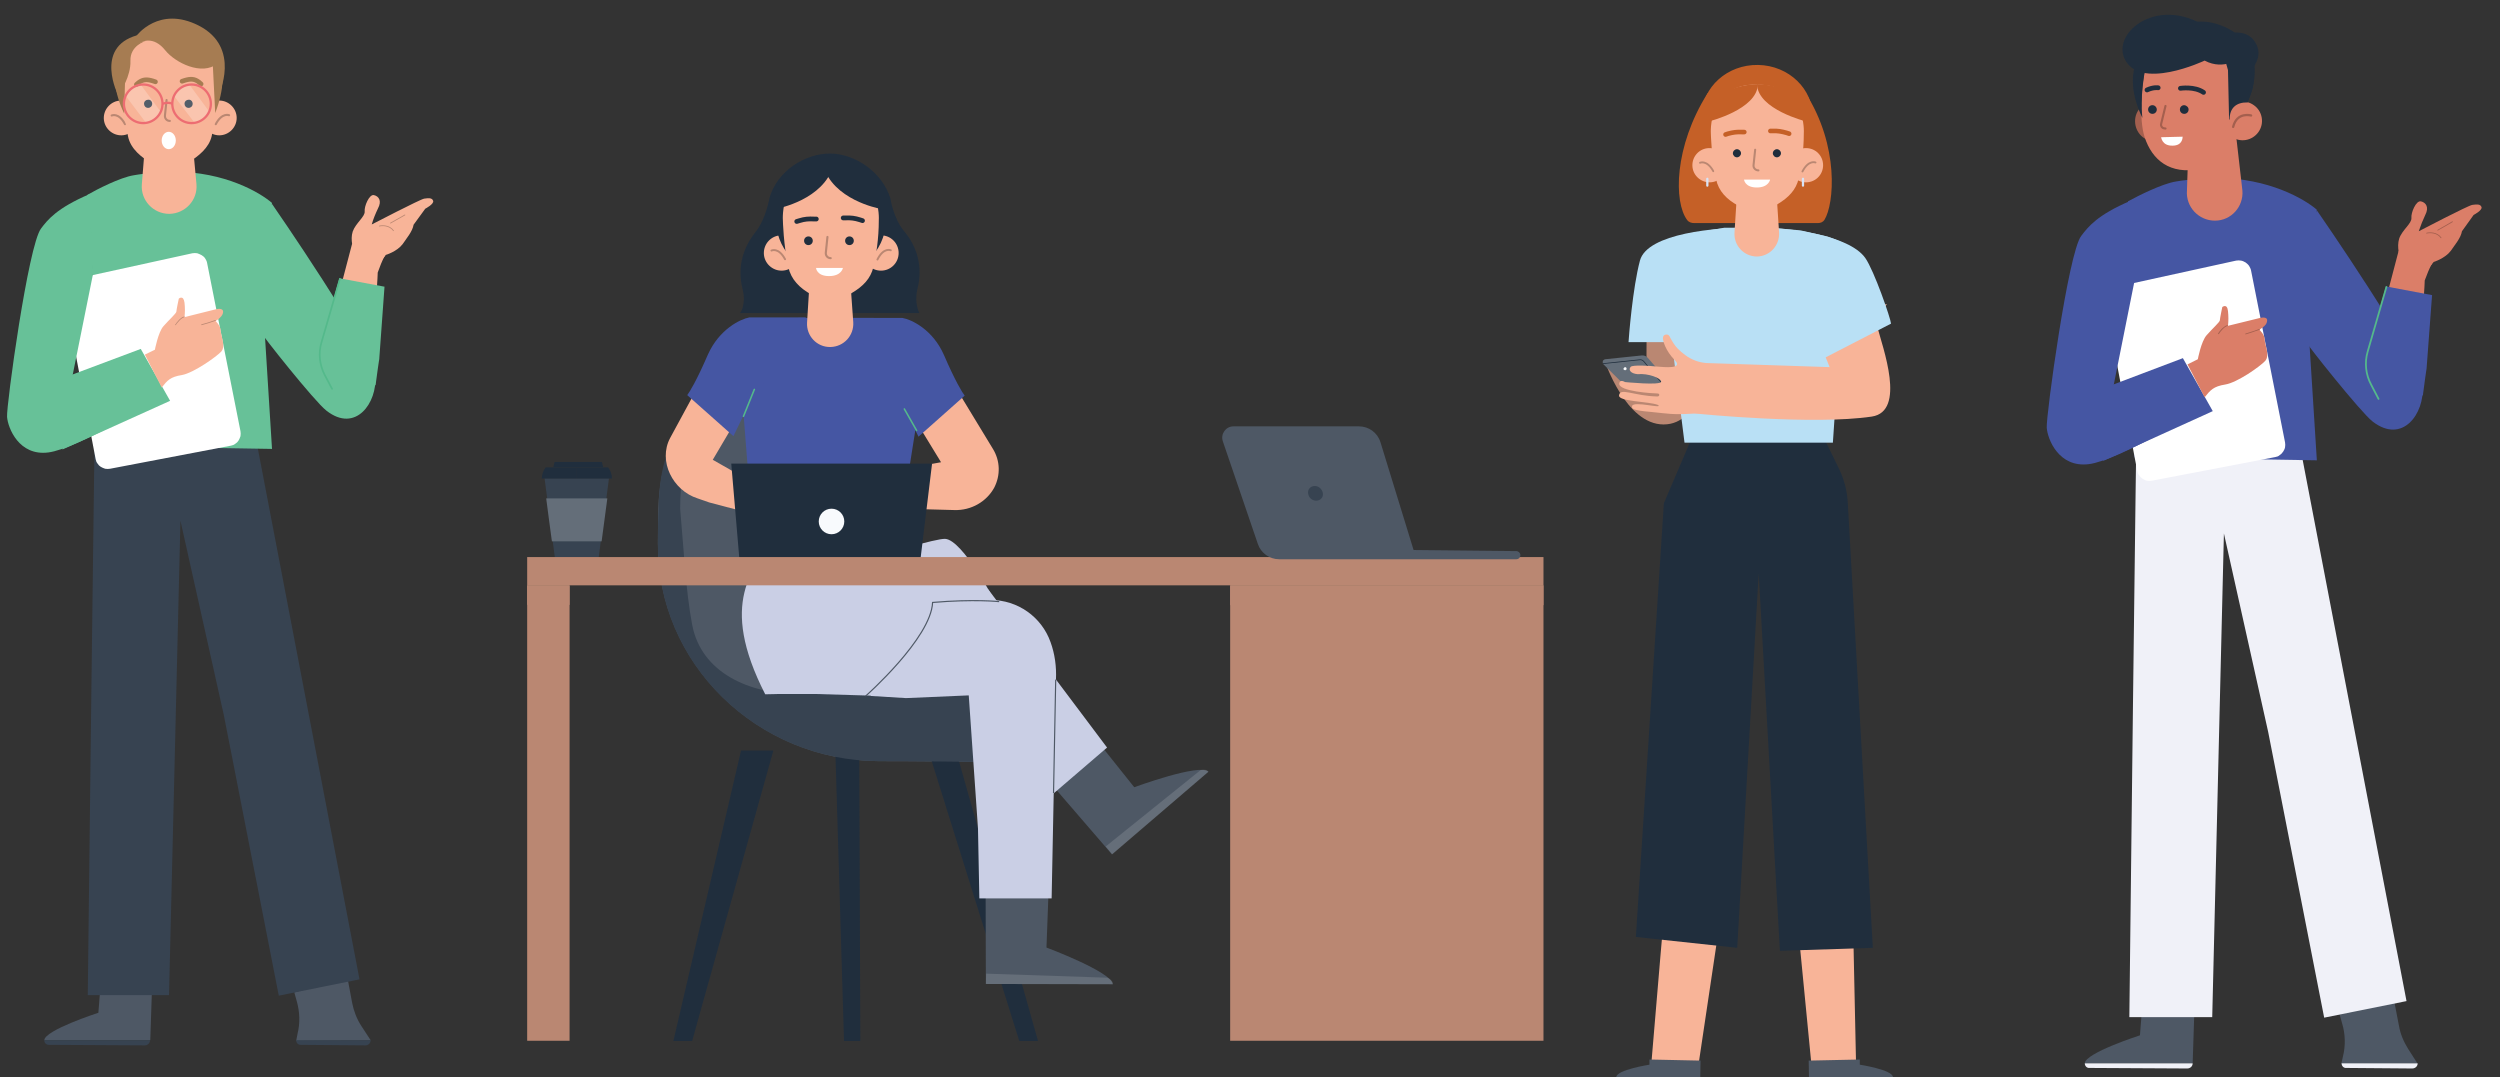 <?xml version="1.0" encoding="utf-8"?>
<!-- Generator: Adobe Illustrator 24.2.1, SVG Export Plug-In . SVG Version: 6.00 Build 0)  -->
<svg version="1.1" id="Capa_1" xmlns="http://www.w3.org/2000/svg" xmlns:xlink="http://www.w3.org/1999/xlink" x="0px" y="0px"
	 viewBox="0 0 920 396.5" style="enable-background:new 0 0 920 396.5;" xml:space="preserve">
<rect x="0" y="0" width="920" height="396.5" fill="#333333" stroke="none"/>
<style type="text/css">
	.st0{fill:#4E5865;}
	.st1{fill:#202E3D;}
	.st2{fill:#374351;}
	.st3{fill:#F8B498;}
	.st4{fill:#BA8772;}
	.st5{fill:#B9E0F5;}
	.st6{fill:#646E79;}
	.st7{fill:#F8FAFD;}
	.st8{fill:none;stroke:#202E3D;stroke-width:0.282;stroke-linecap:round;stroke-linejoin:round;}
	.st9{fill:#C56027;}
	.st10{fill:none;stroke:#BA8772;stroke-width:0.701;stroke-linecap:round;stroke-linejoin:round;stroke-miterlimit:10;}
	.st11{fill:none;stroke:#BA8772;stroke-width:0.762;stroke-linecap:round;stroke-linejoin:round;stroke-miterlimit:10;}
	.st12{fill:#FFFFFF;}
	.st13{fill:none;stroke:#C56027;stroke-width:1.7;stroke-linecap:round;stroke-miterlimit:10;}
	.st14{fill:none;stroke:#D8E3F5;stroke-width:0.838;stroke-linecap:round;}
	.st15{opacity:0.6;}
	.st16{opacity:0.6;fill:#FFFFFF;enable-background:new    ;}
	.st17{fill:#CACFE5;}
	.st18{fill:none;stroke:#4E5865;stroke-width:0.432;stroke-miterlimit:10;}
	.st19{fill:#4556A3;}
	.st20{fill:none;stroke:#54B98B;stroke-width:0.572;stroke-linecap:round;stroke-miterlimit:10;}
	.st21{fill:none;stroke:#BA8772;stroke-width:0.723;stroke-linecap:round;stroke-linejoin:round;stroke-miterlimit:10;}
	.st22{fill:none;stroke:#BA8772;stroke-width:0.785;stroke-linecap:round;stroke-linejoin:round;stroke-miterlimit:10;}
	.st23{fill:none;stroke:#202E3D;stroke-width:1.753;stroke-linecap:round;stroke-miterlimit:10;}
	.st24{fill:#67C198;}
	.st25{fill:none;stroke:#BA8772;stroke-width:0.298;stroke-linecap:round;}
	.st26{fill:none;stroke:#54B98B;stroke-width:0.638;stroke-linecap:round;stroke-miterlimit:10;}
	.st27{fill:#A67C52;}
	.st28{fill:none;stroke:#BA8772;stroke-width:0.774;stroke-linecap:round;stroke-linejoin:round;stroke-miterlimit:10;}
	.st29{fill:none;stroke:#A67C52;stroke-width:1.728;stroke-linecap:round;stroke-miterlimit:10;}
	.st30{opacity:0.23;fill:#FFFFFF;enable-background:new    ;}
	.st31{fill:none;stroke:#ED6D72;stroke-width:0.851;stroke-miterlimit:10;}
	.st32{fill:#F0F1F8;}
	.st33{fill:#DB7E68;}
	.st34{fill:none;stroke:#A45F4E;stroke-width:0.304;stroke-linecap:round;}
	.st35{fill:#A45F4E;}
	.st36{fill:none;stroke:#54B98B;stroke-width:0.651;stroke-linecap:round;stroke-miterlimit:10;}
	.st37{fill:none;stroke:#A45F4E;stroke-width:0.853;stroke-linecap:round;stroke-linejoin:round;stroke-miterlimit:10;}
	.st38{fill:none;stroke:#A45F4E;stroke-width:0.79;stroke-linecap:round;stroke-linejoin:round;stroke-miterlimit:10;}
	.st39{fill:none;stroke:#202E3D;stroke-width:1.762;stroke-linecap:round;stroke-miterlimit:10;}
</style>
<path class="st0" d="M329,174.2c0-32.1-43.1-32.1-43.1-32.1c-37.3,0-42.6,28.4-43.5,42.1c-0.2,2.8-0.3,8.4-0.3,15.5
	c-0.3,44.6,36.8,80.2,81.3,80.4c14.3,0,29.7,0.2,45.6,0.4c7,0.1,12.8-5.5,12.8-12.6c0-6.9-5.6-12.5-12.5-12.5h-15.5
	c-5.8,0-11.6-2.2-14-7.5C332,230.8,331,196.9,329,174.2z"/>
<path class="st1" d="M307.4,276.2l3.2,106.9h6l-0.4-106.6L307.4,276.2z"/>
<path class="st1" d="M284.6,276.2l-29.9,106.9h-6.9l24.9-106.9H284.6z"/>
<path class="st1" d="M341.8,276.7l33.3,106.4h6.9l-30.2-106.9L341.8,276.7z"/>
<path class="st2" d="M284.6,142.1c0,0-0.7,0-1.9,0c-14.7,0.5-40.3,6.8-40.3,45.2c-0.2,2.4-0.3,6.8-0.3,12.5
	c-0.5,44.6,36.7,80.2,81.3,80.3c14.3,0,29.8,0.2,45.6,0.4c7,0.1,12.8-5.5,12.8-12.6c0-6.9-5.6-12.5-12.5-12.5h-75.4
	c-18.1,0-35.9-7.8-39.2-25.6c-2.4-12.8-3.1-28.1-4.4-42.6c0-40.3,25.2-44.7,32.5-45.2C283.4,142.1,284,142.1,284.6,142.1z"/>
<path class="st3" d="M615,308.9c-0.6,1.9-7.3,82.4-7.3,82.4l17.3,0.8l11.3-75.7L615,308.9z"/>
<path class="st3" d="M658,305.8c0.5,1.9,8.6,85.9,8.6,85.9l16.4-1.3l-1.8-84.6H658z"/>
<path class="st0" d="M684.4,391.8l0-1.9l-18.8,0.4l0.1,6.1h30.9C696.6,393.7,684.4,391.8,684.4,391.8z"/>
<path class="st1" d="M624.7,156.2l-12.4,29L602,344.8l37.3,4l7.9-137.8l7.8,138.9l34.2-1.1l-9.2-163.5c-0.2-4.4-1.3-8.8-3.2-12.7
	l-8.2-16.8L624.7,156.2z"/>
<path class="st0" d="M607,391.8l0-1.9l18.8,0.4l-0.1,6.1h-30.9C594.8,393.7,607,391.8,607,391.8z"/>
<path class="st4" d="M606,107.6l-0.1,26.4l-10.2-1.3h-5.2c0,0,7.7,23.5,21.7,23.5c14,0,15.8-22.1,15.8-22.1l0.8-26.4L606,107.6
	L606,107.6z"/>
<path class="st5" d="M684.8,94.5c0,0-1-3.4-12.1-7.4c-9.2-2.1-10-2.3-10-2.3l-11-1h-17.1l-5.4,0.9v0.1l-13.7,2.6l-4.2,7.2l8.6,68.3
	h25.6h1.3h27.7l2.7-40.1L684.8,94.5z"/>
<path class="st5" d="M603.5,95.9c2.7-10.1,28.3-12.3,40.8-12.1l-29.4,42.1h-15.6C599.4,124.1,600.8,106,603.5,95.9z"/>
<path class="st6" d="M614.2,140.7l-7.8-9c-0.3-0.3-0.6-0.6-1-0.7c-0.4-0.2-0.8-0.2-1.2-0.2l-13.5,1.4c-0.2,0-0.5,0.2-0.7,0.4
	c-0.2,0.2-0.2,0.5-0.2,0.8c0,0.3,0.1,0.5,0.3,0.7l8.6,8.5L614.2,140.7z"/>
<path class="st7" d="M597.7,135.3c0.1-0.1,0.2-0.2,0.3-0.2c0.1,0,0.2,0,0.3,0.1c0.1,0,0.2,0.1,0.2,0.2c0,0.1,0.1,0.2,0.1,0.3
	c0,0.1,0,0.2-0.1,0.3c-0.1,0.1-0.2,0.1-0.3,0.2c-0.1,0.1-0.2,0.1-0.3,0c-0.1,0-0.2-0.1-0.3-0.1c-0.1-0.1-0.1-0.2-0.2-0.4
	C597.5,135.6,597.6,135.4,597.7,135.3z"/>
<path class="st8" d="M590,133.8l13.4-1.4c0.6-0.1,1.2,0.2,1.6,0.7l6.4,7.7"/>
<path class="st3" d="M666.4,117.9l6.9,17.2l-45.3-1.5c-2.8-0.2-5.5-1.2-7.8-2.9c-1-0.7-2-1.6-2.9-2.5c-1.1-1.2-1.9-2.5-2.7-4
	c-0.1-0.3-0.2-0.5-0.5-0.8c-0.2-0.2-0.5-0.3-0.8-0.3c-0.3,0-0.6,0.1-0.8,0.2c-0.2,0.1-0.4,0.4-0.5,0.7c-0.3,1.2,1,5.2,4.3,8.5
	c3.3,3.4-3.8,2.6-6.5,2.4c-2.6-0.3-9-0.7-9.7,0.1c-1,1.1,0,2.5,2.6,2.7c3.6-0.4,8.7,1.4,8.6,2.8c-0.2,1.4-13.3,0.1-13.3,0.1
	s-1.9-1.2-2.1,0.5c-0.4,3,12.8,3.7,14.1,3.7c0.9,0,0.8,1.2-0.2,1.1c-8.6-0.2-13.6-3.4-14-0.4c-0.3,2.3,11,2.2,14.3,3.5
	c2.4,1.7-9.3-1.7-9.5,0.5c-0.1,0.8-0.2,1.5,7.1,2.1c6.1,0.6,7.5,1.1,15.7,0.6l1.8,0.1c0,0,42.2,4.2,63.6,1c12.8-1.9,4-25.5,2-33.2
	c-0.7-2.8,3.6-8.2,3.6-8.2L666.4,117.9z"/>
<path class="st5" d="M686.4,94.9c-6-8.4-28.6-11.5-41.1-11l24.8,48.5l25.8-13.3C695.8,117.3,689.7,99.6,686.4,94.9z"/>
<path class="st9" d="M664.5,34.3h-36.1C616,54,615.9,74.4,620.9,81c0.6,0.8,1.6,1.1,2.6,1.1h45.4c1,0,1.9-0.3,2.5-1.2
	C675,75.1,676.9,53.8,664.5,34.3z"/>
<path class="st9" d="M667.1,43.3c0.2-10.5-8.8-19.2-20.1-19.4c-11.3-0.2-20.6,8.1-20.8,18.7C626,53,635,61.7,646.3,61.9
	C657.5,62.2,666.9,53.8,667.1,43.3z"/>
<path class="st3" d="M635.4,60.6c0.1,3.5-2.6,6.4-6.1,6.5c-3.4,0.1-6.4-2.6-6.5-6.1c-0.1-3.5,2.6-6.4,6.1-6.5
	C632.4,54.4,635.3,57.1,635.4,60.6z"/>
<path class="st10" d="M625.6,59.9c0,0,2.5-1.2,4.9,3.1"/>
<path class="st3" d="M664.6,67.1c3.5,0,6.3-2.8,6.3-6.3c0-3.5-2.8-6.3-6.3-6.3c-3.5,0-6.3,2.8-6.3,6.3
	C658.3,64.2,661.1,67.1,664.6,67.1z"/>
<path class="st10" d="M668.1,59.8c0,0-2.5-1.1-4.8,3.3"/>
<path class="st3" d="M654.7,85.5l-0.8-12.2c0,0-3.1,2.5-5.9,3.1c-2.8,0.6-5.6-1.3-5.6-1.3c0,0-3.3-2.2-3.3-2.2l-0.8,12.7
	c-0.3,4.8,3.5,8.8,8.3,8.8C651.3,94.3,655,90.3,654.7,85.5z"/>
<path class="st3" d="M663.8,49c0,6.8-1,12.7-1.9,16.8c-1,4.1-3.7,6.9-7.7,9.3l-0.7,0.4c-4.1,2.4-9.6,2.5-13.8,0.2
	c-4.3-2.3-7.3-5.4-8.2-9.8c-1.7-7.9-1.9-16.7-1.9-16.7s-1.4-18.3,17-18.1C665.1,31.4,663.8,49,663.8,49z"/>
<path class="st9" d="M664.7,44.7c0,0-17.9-4.4-18.1-13.7C646.6,31,664.8,30.7,664.7,44.7z"/>
<path class="st9" d="M628.8,44.7c0,0,17.9-4.4,18.1-13.7C646.8,31,628.7,30.7,628.8,44.7z"/>
<path class="st1" d="M640.7,56.4c0,0.8-0.7,1.5-1.5,1.5s-1.5-0.7-1.5-1.5s0.7-1.5,1.5-1.5S640.7,55.6,640.7,56.4z"/>
<path class="st1" d="M655.4,56.4c0,0.8-0.7,1.5-1.5,1.5c-0.8,0-1.5-0.7-1.5-1.5s0.7-1.5,1.5-1.5C654.7,54.9,655.4,55.6,655.4,56.4z"
	/>
<path class="st11" d="M645.9,55.1l-0.6,5.7c-0.1,1,0.7,1.9,1.8,1.9"/>
<path class="st12" d="M641.8,66.1h9.6c0,0-0.5,2.9-4.9,2.9S641.8,66.1,641.8,66.1z"/>
<path class="st13" d="M635,49.5l0.9-0.3c1.8-0.5,3.3-0.7,5.2-0.6l0.8,0"/>
<path class="st13" d="M658.4,49.2l-0.9-0.3c-1.8-0.5-3.3-0.8-5.2-0.7h-0.8"/>
<path class="st14" d="M628.3,65.8v2.5"/>
<path class="st14" d="M663.5,65.8v2.5"/>
<path class="st0" d="M402.4,270.9l15,18.8c0,0,24.2-8.9,27.3-5.7l-35.5,30.4L384.7,286L402.4,270.9z"/>
<g class="st15">
	<g class="st15">
		<g class="st15">
			<path class="st16" d="M409.3,314.4l-2.4-2.9l34.9-28.1c0,0,2.2-0.6,2.9,0.6L409.3,314.4z"/>
		</g>
	</g>
</g>
<path class="st0" d="M386,324.6l-0.9,24.1c0,0,24.1,9,24.4,13.5l-46.7-0.1l-0.1-37.5L386,324.6z"/>
<g class="st15">
	<g class="st15">
		<g class="st15">
			<path class="st16" d="M362.8,362.1l0.1-3.8l44.7,1.5c0,0,2.1,0.9,1.9,2.4L362.8,362.1z"/>
		</g>
	</g>
</g>
<path class="st17" d="M363.6,216.8l43.8,58.3l-20.5,17.6L365.8,265L363.6,216.8z"/>
<path class="st17" d="M276.6,219.3c0,0,64.7-21.3,71.2-21c6.5,0.3,18.7,23.6,18.7,23.6l-19.8-0.7L320.8,256l-20.4-0.6h-18.8
	L276.6,219.3z"/>
<path class="st17" d="M344.8,220.8h19.8c9.9,0,18.7,6.2,22,15.5c1.6,4.4,2.2,9,2,13.7l-1.6,80.6h-26.6l-0.5-25.7l-3.4-49l-23.1,1
	l-13.1-0.8L344.8,220.8z"/>
<path class="st18" d="M388.5,250.1l-0.8,41.8"/>
<path class="st17" d="M281.6,255.5c-17.5-34.2-4-46,3-58.2h45.1v4.9l26.8,12.5l-43.9,38.7C305.6,253.5,292.5,255.5,281.6,255.5z"/>
<path class="st18" d="M318.5,256.2c0,0,24.1-21.3,24.7-34.5c15.3-1.3,24.5-0.3,24.5-0.3"/>
<path class="st17" d="M332.6,212.5l1.1-15.2L311,185.5h-19.1l-7.3,11.9L332.6,212.5z"/>
<path class="st3" d="M343.9,129.8l21.5,35.4c2.7,4.4,2.8,9.7,0.5,14.2c-2.8,5.2-8.5,8.5-14.7,8.3l-33.1-0.9l-0.9-11.4l29.1-5.3
	l-19.6-32.1L343.9,129.8z"/>
<path class="st3" d="M261,184.9l26.5,7l0.6-8l-25.8-14.7l19.3-32.7l-17.1-8.3l-17.9,33c-4.5,8.5,1,19.3,10.1,22.2L261,184.9z"/>
<path class="st19" d="M341.8,126.8c0,0-2-4.3-12.6-7.9c-8.8-1.9-7.6-1.9-7.6-1.9h-3.9h-23.9l-5.1,0.9v0.1l-13.1,2.3l-4,6.5l4.9,62.2
	h27.7h1.3h26.5L341.8,126.8z"/>
<path class="st19" d="M275.8,116.8h20.8l-21.9,33.8l-4.8,9.9l-17-15.1c0.8-1,3.5-5.4,7.6-14.9C264.7,121.1,272.5,117.4,275.8,116.8z
	"/>
<path class="st19" d="M332.1,117h-20.8l21.9,33.8l4.8,9.9l17-15.1c-0.8-1-3.5-5.4-7.6-14.9C343.3,121.3,335.5,117.6,332.1,117z"/>
<path class="st20" d="M337.3,158.4l-4.5-7.9"/>
<path class="st20" d="M273.6,153.2l4-9.9"/>
<path class="st1" d="M272.5,210.5l-3.4-39.9h73.9l-4.9,40.4L272.5,210.5z"/>
<path class="st7" d="M310.7,191.9c0,2.6-2.1,4.7-4.7,4.7c-2.6,0-4.7-2.1-4.7-4.7c0-2.6,2.1-4.7,4.7-4.7
	C308.6,187.2,310.7,189.3,310.7,191.9z"/>
<path class="st1" d="M337.3,111.6c-0.2-1.7-0.1-3.5,0.3-5.2c2.2-8.5-0.3-15.8-4.8-21.2c-4.1-4.9-5.1-12.1-5.1-12.1
	c-3-9.8-13.1-16.6-22.3-16.6c-9.2,0-19.3,6.4-22.2,16.2c0,0-1.3,7.8-5.1,12.6c-4.4,5.5-7,12.7-4.8,21.2c0.4,1.7,0.6,3.5,0.3,5.2
	c-0.2,1.3-0.5,2.6-1.3,3.5h66C337.8,114.2,337.5,112.9,337.3,111.6z"/>
<path class="st3" d="M294.1,92.9c0.1,3.6-2.7,6.6-6.3,6.7c-3.5,0.1-6.6-2.7-6.7-6.3c-0.1-3.6,2.7-6.6,6.3-6.7
	C291,86.5,294,89.3,294.1,92.9z"/>
<path class="st21" d="M283.9,92.2c0,0,2.6-1.3,5,3.2"/>
<path class="st3" d="M324.2,99.6c3.6,0,6.5-2.9,6.5-6.5c0-3.6-2.9-6.5-6.5-6.5s-6.5,2.9-6.5,6.5C317.7,96.7,320.6,99.6,324.2,99.6z"
	/>
<path class="st21" d="M327.8,92.1c0,0-2.6-1.2-4.9,3.4"/>
<path class="st1" d="M325.5,85.5c2.6-10.9-4.1-21.9-15-24.4c-10.9-2.6-21.9,4.1-24.4,15c-2.6,10.9,4.1,21.9,15,24.4
	C311.9,103.1,322.9,96.4,325.5,85.5z"/>
<path class="st3" d="M314,118.6l-0.9-12.6c0,0-3.2,2.6-6.1,3.2c-2.9,0.6-5.7-1.3-5.8-1.3s-3.4-2.2-3.4-2.2l-0.8,13
	c-0.3,4.9,3.6,9.1,8.6,9C310.5,127.6,314.3,123.5,314,118.6z"/>
<path class="st3" d="M323.4,81c0,7-1,13-2,17.3c-1,4.2-3.8,7.1-7.9,9.5l-0.7,0.4c-4.3,2.5-9.8,2.6-14.2,0.2
	c-4.4-2.4-7.5-5.6-8.5-10.1c-1.8-8.2-2-17.2-2-17.2s-1.5-18.9,17.6-18.7C324.7,62.8,323.4,81,323.4,81z"/>
<path class="st1" d="M286.2,76.7c0,0,17-3.2,20.5-15.9C306.7,60.8,288.6,54.4,286.2,76.7z"/>
<path class="st1" d="M323.4,76.7c0,0-17-3.2-20.5-15.9C302.9,60.8,321,54.4,323.4,76.7z"/>
<path class="st1" d="M299.1,88.6c0,0.9-0.7,1.6-1.6,1.6c-0.9,0-1.6-0.7-1.6-1.6s0.7-1.6,1.6-1.6C298.4,87,299.1,87.7,299.1,88.6z"/>
<path class="st1" d="M314.2,88.6c0,0.9-0.7,1.6-1.6,1.6c-0.9,0-1.6-0.7-1.6-1.6s0.7-1.6,1.6-1.6C313.5,87,314.2,87.7,314.2,88.6z"/>
<path class="st22" d="M304.5,87.2l-0.6,5.8c-0.1,1.1,0.7,2,1.8,2"/>
<path class="st12" d="M300.3,98.6h9.9c0,0-0.5,3-5.1,3S300.3,98.6,300.3,98.6z"/>
<path class="st23" d="M293.2,81.5l1-0.3c1.9-0.6,3.4-0.7,5.4-0.6l0.8,0"/>
<path class="st23" d="M317.4,81.2l-0.9-0.3c-1.9-0.6-3.4-0.8-5.4-0.7h-0.8"/>
<path class="st0" d="M37.8,352.6l-1.6,20.1c0,0-19.8,6.4-19.9,10.1h39l1-30.2H37.8z"/>
<path class="st0" d="M108.3,365.2l0.9,3.2c1.1,3.9,1.3,8,0.3,12L109,383l27.4-0.2l-3.4-5.2c-1.7-2.6-2.8-5.5-3.4-8.5l-1.7-9.1
	L108.3,365.2z"/>
<path class="st2" d="M109,382.8l27.4,0c0,1.1-0.9,1.9-1.9,1.9l-23.9-0.2C109.7,384.5,109,383.8,109,382.8z"/>
<path class="st2" d="M16.3,382.8l38.9,0c0,1.1-0.9,1.9-1.9,1.9l-35.3-0.2C17,384.5,16.3,383.8,16.3,382.8z"/>
<path class="st2" d="M35.2,140.1c-0.3,0-2.9,226.1-2.9,226.1h29.9l4.2-174.6l16,71.7l20.2,103.1l29.7-6L90.1,140.1H35.2z"/>
<path class="st24" d="M49.2,64.5c4.9-0.9,12-1.2,14.9-1.3c18.6,0,31.7,7.7,36,11.5c-0.7,3.8-2.3,12-3.2,15.1
	c-0.9,3.1-0.4,17.5,0,24.3l3.2,51.1l-65.8-1.1v-60.4l-2.3-31.9C35.6,69.7,44.2,65.3,49.2,64.5z"/>
<path class="st12" d="M23.6,108l11.6,61c0.1,0.6,0.3,1.1,0.7,1.6c0.3,0.5,0.7,0.9,1.2,1.2c0.5,0.3,1,0.5,1.6,0.7
	c0.6,0.1,1.2,0.1,1.8,0L85,164c0.6-0.1,1.1-0.3,1.6-0.7c0.5-0.3,0.9-0.7,1.2-1.2c0.3-0.5,0.5-1,0.7-1.6c0.1-0.6,0.1-1.2,0-1.8
	l-12.3-62c-0.1-0.6-0.4-1.1-0.7-1.6c-0.3-0.5-0.8-0.9-1.3-1.2c-0.5-0.3-1.1-0.5-1.6-0.7c-0.6-0.1-1.2-0.1-1.8,0L27,102.8
	c-1.1,0.3-2.2,1-2.8,1.9C23.6,105.7,23.4,106.8,23.6,108z"/>
<path class="st24" d="M96,122.2c-0.1,0.5,19.7,25.5,24.1,28.9c10.8,8.5,18.8-3,18-12.7c-0.8-9.7-38.1-63.5-38.1-63.5L91.1,96
	L96,122.2z"/>
<path class="st3" d="M119.9,126.6l9.7-37l12,4.6c0,0-0.7,0.8-2.6,6.1c0,3-2.2,31.5-2.2,31.5s-11.9,3.5-16.7-4.6"/>
<path class="st3" d="M130.1,91.9c0,0-1.3-3.6-0.3-6.7c1.1-3.1,4.6-5.5,4.4-7.4c-0.2-1.9,1.7-6.4,3.4-6c1.8,0.4,3,2.1,1.5,4.9
	c-0.9,1.9-1.7,3.8-2.3,5.9c0,0,17.9-9.3,19.3-9.5c1.5-0.2,2.9-0.4,3.3,0.8s-2.9,2.9-2.9,2.9l-4.3,5.9c-0.4,2.5-2.6,5-4,7.1
	c-2.1,2.8-6.2,4-6.2,4l-5.3,6.7C136.9,100.4,129,97.7,130.1,91.9z"/>
<path class="st24" d="M124.9,102.4l-7.6,27.3l11.6,8.4l9.3,3.7c0,0,1.8-13.4,1.3-8.8l2-27.5L124.9,102.4z"/>
<path class="st25" d="M139.6,83.2c1.1-0.3,3.8-0.3,5.2,1.7 M143.7,82.1l5.3-3"/>
<path class="st24" d="M32.8,71.5c-11.9,5.1-15.3,9.4-17.7,12.6c-4.7,6.1-12.8,65.2-12.5,69.3c0.3,4.1,4.4,14.5,15.2,13.1
	c10.8-1.4,39.7-19.1,39.7-19.1l-9.9-16.9l-21.1,8.7l7.8-38.7L32.8,71.5z"/>
<path class="st24" d="M23,139.2l28.8-10.8l10.8,19.1L23,165.4V139.2z"/>
<path class="st3" d="M53.3,130.5l3.7-1.8c0,0,1.2-6.4,3.1-8.6c1.9-2.2,4.8-4.8,4.8-5.4c0-0.6,0.9-4.8,0.9-4.8s1.7-1.5,2.1,1.5
	c0.2,1.8,0.2,3.5,0,5.3l11.6-2.9c1.2-0.3,2.7-0.2,2.6,1c-0.1,1.2-0.8,1.8-1.7,2.6c-0.3,0.3-0.7,0.5-1.1,0.7c0,0,1.9,1.8,1.9,3.5
	c0,1.7,2,5.8,0.2,7.8c-1.8,1.9-10.1,7.8-14.4,8.6c-4.4,0.7-5.4,2-7.5,4.6L53.3,130.5z"/>
<path class="st25" d="M79.3,117.9c-1.3,0.5-4.2,1.4-5.1,1.6"/>
<path class="st4" d="M67.8,116.7c0.1,0,0.1-0.1,0.1-0.2c0-0.1-0.1-0.1-0.2-0.1L67.8,116.7z M64.6,119.7c0.3-0.4,0.8-1.1,1.4-1.7
	c0.3-0.3,0.6-0.6,0.9-0.8c0.3-0.2,0.6-0.4,0.9-0.4l-0.1-0.3c-0.3,0.1-0.7,0.2-1,0.5c-0.3,0.2-0.6,0.5-0.9,0.8
	c-0.6,0.6-1.1,1.3-1.4,1.8L64.6,119.7z"/>
<path class="st26" d="M125.1,102.6l-6.8,23.4c-1.2,4-0.7,8.3,1.2,12l2.7,5.1"/>
<path class="st27" d="M50.3,13.1c0,0,8.2-11.1,22.8-3.7C89,17.5,80.4,35,80.4,35l-34.3-6.5L50.3,13.1z"/>
<path class="st27" d="M43.5,35.1c0,0-9-17.6,6.9-22.1l2.9,9.5L43.5,35.1z"/>
<path class="st3" d="M51,43.2c0.1,3.5-2.7,6.5-6.2,6.6c-3.5,0.1-6.5-2.7-6.6-6.2c-0.1-3.5,2.7-6.5,6.2-6.6
	C48,36.9,50.9,39.7,51,43.2z"/>
<path class="st28" d="M41.1,42.5c0,0,2.6-1.2,4.9,3.2"/>
<path class="st3" d="M74.3,43.4c0,3.5,2.9,6.4,6.4,6.4s6.4-2.9,6.4-6.4S84.2,37,80.7,37C77.2,37.1,74.3,39.9,74.3,43.4z"/>
<path class="st28" d="M84.3,42.4c0,0-2.6-1.1-4.9,3.3"/>
<path class="st3" d="M72.3,67.8l-0.9-9.7c0,0-3.8,2.6-7.4,3.2c-3.5,0.6-6.9-1.3-6.9-1.3c0,0-4.1-2.2-4.1-2.2l-0.8,10
	c-0.5,5.9,4.2,10.9,10.1,10.9C68.2,78.6,72.8,73.6,72.3,67.8z"/>
<path class="st3" d="M79.9,32.3c0,7.2-1,13.4-2,17.8c-1,4.3-4.8,7.4-8.8,9.8l-0.7,0.4c-4.2,2.6-7.7,2.7-12,0.2
	c-4.3-2.5-8.4-5.7-9.3-10.4c-1.8-8.4-2-17.7-2-17.7S42.6,13,61.4,13.3C80.2,13.5,79.9,32.3,79.9,32.3z"/>
<path class="st27" d="M45.7,41.8c0,0,0.7-23.9,0.4-24.6C46.2,17.2,37.7,25,45.7,41.8z"/>
<path class="st27" d="M79.2,41.6l-1.3-25.9C77.9,15.7,86.1,23.7,79.2,41.6z"/>
<path class="st27" d="M53.6,15.1c0,0-5.8,1.6-5.6,7.3c0.2,5.7-3.7,11.3-3.7,11.3L42.5,28C42.5,28,41.2,17.3,53.6,15.1z"/>
<path class="st27" d="M52.1,15.5c0,0,4.3-2.5,8.7,3c3.7,4.6,13.5,9.5,19.2,4.9c0,0-3.7-13.2-18-12.9C47.7,10.8,52.1,15.5,52.1,15.5z
	"/>
<path class="st1" d="M56,38.2c0,0.9-0.7,1.5-1.5,1.5c-0.9,0-1.5-0.7-1.5-1.5c0-0.9,0.7-1.5,1.5-1.5C55.3,36.6,56,37.3,56,38.2z"/>
<path class="st1" d="M70.9,38.2c0,0.9-0.7,1.5-1.5,1.5c-0.9,0-1.5-0.7-1.5-1.5c0-0.9,0.7-1.5,1.5-1.5C70.2,36.6,70.9,37.3,70.9,38.2
	z"/>
<path class="st28" d="M61.3,36.8l-0.6,5.7c-0.1,1.1,0.7,2,1.8,2"/>
<path class="st29" d="M74,30.9l-0.8-0.7c-1.6-1.2-3-1.3-5.3-0.6L67,29.9"/>
<path class="st29" d="M50.2,31.1l0.8-0.7c1.6-1.2,3-1.3,5.3-0.6l0.9,0.3"/>
<ellipse class="st12" cx="62.1" cy="51.7" rx="2.6" ry="3.2"/>
<path class="st30" d="M51.9,31.3l7.3,9.9c0,0-2.2,4.2-5.7,3.7l-7.3-9.7C46.1,35.3,48.1,31,51.9,31.3z"/>
<path class="st30" d="M69.8,31.3l7.3,9.9c0,0-2.2,4.2-5.7,3.7L64,35.3C64,35.3,66,31,69.8,31.3z"/>
<path class="st31" d="M59.8,38.2c0,3.9-3.2,7.1-7.1,7.1c-3.9,0-7.1-3.2-7.1-7.1c0-3.9,3.2-7.1,7.1-7.1
	C56.6,31.1,59.8,34.3,59.8,38.2z"/>
<path class="st31" d="M77.6,38.2c0,3.9-3.2,7.1-7.1,7.1c-3.9,0-7.1-3.2-7.1-7.1c0-3.9,3.2-7.1,7.1-7.1
	C74.4,31.1,77.6,34.3,77.6,38.2z"/>
<path class="st31" d="M59.8,38.2c0,0,2-0.8,3.7,0"/>
<path class="st0" d="M789.1,360.5l-1.6,20.5c0,0-20.2,6.5-20.3,10.3h39.7l1-30.8H789.1z"/>
<path class="st0" d="M861,373.4l0.9,3.2c1.2,4,1.3,8.2,0.3,12.2l-0.6,2.7l28-0.2l-3.4-5.3c-1.7-2.7-2.9-5.6-3.4-8.6l-1.8-9.3
	L861,373.4z"/>
<path class="st32" d="M861.7,391.3l28,0c0,1.1-0.9,1.9-2,1.9l-24.3-0.2C862.5,393.1,861.7,392.3,861.7,391.3z"/>
<path class="st32" d="M767.2,391.3l39.7,0c0,1.1-0.9,1.9-2,1.9l-36-0.2C768,393.1,767.2,392.3,767.2,391.3z"/>
<path class="st32" d="M786.5,143.8c-0.3,0-2.9,230.5-2.9,230.5h30.5l4.3-178l16.3,73.1l20.6,105.1l30.3-6.1l-43.1-224.6H786.5z"/>
<path class="st19" d="M800.7,66.8c5-0.9,12.2-1.2,15.2-1.3c18.9,0,32.3,7.8,36.7,11.7c-0.7,3.8-2.4,12.3-3.3,15.4
	c-0.9,3.1-0.4,17.8,0,24.7l3.3,52.1l-67.1-1.1v-61.6l-2.4-32.6C786.9,72,795.7,67.6,800.7,66.8z"/>
<path class="st12" d="M774.7,111.1l11.8,62.2c0.1,0.6,0.3,1.2,0.7,1.6c0.3,0.5,0.7,0.9,1.3,1.3c0.5,0.3,1,0.6,1.6,0.7
	c0.6,0.1,1.2,0.1,1.8,0l45.4-8.7c0.6-0.1,1.2-0.3,1.6-0.7c0.5-0.3,0.9-0.7,1.3-1.3c0.3-0.5,0.6-1,0.7-1.6c0.1-0.6,0.1-1.2,0-1.8
	l-12.5-63.2c-0.1-0.6-0.4-1.2-0.7-1.7c-0.3-0.5-0.8-0.9-1.3-1.3c-0.5-0.3-1.1-0.6-1.7-0.7c-0.6-0.1-1.2-0.1-1.8,0l-44.7,9.8
	c-1.2,0.3-2.2,1-2.8,1.9C774.7,108.7,774.5,109.9,774.7,111.1z"/>
<path class="st19" d="M848.5,125.6c-0.1,0.5,20.1,26,24.6,29.5c11.1,8.6,19.2-3.1,18.4-12.9c-0.8-9.9-38.9-64.8-38.9-64.8l-9.1,21.5
	L848.5,125.6z"/>
<path class="st33" d="M872.8,130l9.9-37.7L895,97c0,0-0.7,0.8-2.7,6.2c0,3.1-2.3,32.1-2.3,32.1s-12.1,3.5-17.1-4.7"/>
<path class="st33" d="M883.2,94.7c0,0-1.3-3.7-0.3-6.9c1.1-3.2,4.7-5.6,4.5-7.6c-0.2-1.9,1.7-6.5,3.5-6.1c1.8,0.4,3.1,2.1,1.6,5
	c-0.9,1.9-1.7,3.9-2.4,6c0,0,18.2-9.5,19.7-9.7c1.5-0.2,3-0.4,3.4,0.8c0.4,1.2-2.9,2.9-2.9,2.9l-4.3,6c-0.4,2.5-2.7,5.1-4.1,7.2
	c-2.1,2.8-6.3,4.1-6.3,4.1l-5.4,6.8C890.2,103.4,882.1,100.6,883.2,94.7z"/>
<path class="st19" d="M878,105.4l-7.7,27.8l11.8,8.6l9.5,3.8c0,0,1.8-13.7,1.3-8.9l2.1-28.1L878,105.4z"/>
<path class="st34" d="M893,85.8c1.2-0.3,3.9-0.3,5.3,1.7 M897.1,84.7l5.4-3.1"/>
<path class="st19" d="M784,73.9c-12.2,5.2-15.6,9.6-18.1,12.9c-4.8,6.2-13,66.4-12.7,70.6c0.3,4.2,4.4,14.8,15.5,13.4
	c11.1-1.4,40.5-19.5,40.5-19.5L799.1,134l-21.5,8.9l7.9-39.5L784,73.9z"/>
<path class="st19" d="M774,142.9l29.3-11.1l11,19.5L774,169.6V142.9z"/>
<path class="st33" d="M805,134.1l3.8-1.9c0,0,1.2-6.5,3.2-8.8c2-2.3,4.9-4.9,4.9-5.5c0-0.6,0.9-4.9,0.9-4.9s1.8-1.5,2.1,1.5
	c0.2,1.8,0.2,3.6,0,5.4l11.8-2.9c1.2-0.3,2.8-0.2,2.6,1c-0.1,1.2-0.8,1.9-1.8,2.6c-0.3,0.3-0.7,0.5-1.1,0.7c0,0,2,1.8,2,3.6
	c0,1.8,2,5.9,0.2,7.9c-1.8,2-10.3,8-14.7,8.7c-4.4,0.7-5.5,2.1-7.6,4.7L805,134.1z"/>
<path class="st34" d="M831.5,121.2c-1.4,0.5-4.3,1.5-5.1,1.7"/>
<path class="st35" d="M819.7,120c0.1,0,0.1-0.1,0.1-0.2c0-0.1-0.1-0.1-0.2-0.1L819.7,120z M816.5,123c0.3-0.5,0.8-1.2,1.4-1.8
	c0.3-0.3,0.6-0.6,0.9-0.8c0.3-0.2,0.6-0.4,0.9-0.4l-0.1-0.3c-0.3,0.1-0.7,0.2-1,0.5c-0.3,0.2-0.7,0.5-1,0.8
	c-0.6,0.6-1.1,1.3-1.4,1.8L816.5,123z"/>
<path class="st36" d="M878.2,105.6l-6.9,23.8c-1.2,4.1-0.7,8.5,1.3,12.2l2.7,5.2"/>
<path class="st33" d="M822.7,48.3l2.5,21.8c0.5,5.9-4.1,11.1-10.1,11.1c-6,0-10.8-5.1-10.3-11.1l0.7-21.4c0.8,1.4,4.1,4.3,9.1,4.3
	C819.7,53.1,822.2,49.9,822.7,48.3z"/>
<path class="st1" d="M796.7,14.3c0,0,8.4-11.3,23.2-3.8c16.3,8.3,7.5,26.2,7.5,26.2l-1.5,2.9l-33.5-9.5L796.7,14.3z"/>
<path class="st1" d="M817.6,13.1c0,0,9.6-4.3,13,3.8c3.3,7.8-9.7,15.2-9.7,15.2L817.6,13.1z"/>
<path class="st35" d="M800.1,46.8c-1.2,3.9-5.3,6-9.2,4.9c-3.9-1.2-6-5.3-4.9-9.2c1.2-3.9,5.3-6,9.2-4.9
	C799.1,38.8,801.3,43,800.1,46.8z"/>
<path class="st33" d="M792.3,20.2c-1.6,1.4-2.6,3.3-3,5.4c-1.2,6.2-2.2,18.2-0.1,24.8c2.8,8.6,9.4,13.9,20.3,11.8
	c0,0,13.1-2.2,15.7-18.8C829.3,16.2,805.8,8.4,792.3,20.2z"/>
<path class="st33" d="M831.1,48.6c2.3-3.2,1.5-7.7-1.7-9.9c-3.2-2.3-7.7-1.5-9.9,1.7c-2.3,3.2-1.5,7.7,1.7,9.9
	C824.4,52.6,828.8,51.8,831.1,48.6z"/>
<path class="st37" d="M828.4,42.5c0,0-5.2-1.5-6.6,4.2"/>
<path class="st1" d="M788.4,43.4c0,0-1.1-8.3,1.3-19c0.1-3.6-0.7-5.9-0.8-6.1C788.9,18.4,780.2,26.3,788.4,43.4z"/>
<path class="st1" d="M820.5,43.9c0,0.1,0,0.1-0.1,0.1c-0.1,0-0.1,0-0.1-0.1l-0.4-18.1l-1.3-4.6l1.1-4.1c0,0,11.1,4.7,9.4,15
	c-0.5,2-1.8,5.2-2,5.6C823.1,37.6,820.5,39.6,820.5,43.9z"/>
<path class="st38" d="M796.9,39l-1.6,6.6c-0.2,0.7,0.3,1.5,1,1.6l0.6,0.1"/>
<path class="st12" d="M795.3,50.5l7.9-0.2c0,0,0.2,3.3-3.7,3.3C795.6,53.7,795.3,50.5,795.3,50.5z"/>
<path class="st39" d="M794.2,32.3c0,0-1.7-0.3-4.1,0.8"/>
<path class="st39" d="M802.4,32.5c0,0,5.2-0.8,8.5,1.5"/>
<path class="st1" d="M793.7,40.3c0,0.9-0.7,1.6-1.6,1.6s-1.6-0.7-1.6-1.6c0-0.9,0.7-1.6,1.6-1.6S793.7,39.5,793.7,40.3z"/>
<path class="st1" d="M805.4,40.3c0,0.9-0.7,1.6-1.6,1.6c-0.9,0-1.6-0.7-1.6-1.6c0-0.9,0.7-1.6,1.6-1.6
	C804.7,38.8,805.4,39.5,805.4,40.3z"/>
<path class="st1" d="M824.4,21.1c0,0-5.7,5.1-13.1,1.2c0,0-24.3,11.5-29.6-1c-4.4-10.5,15.2-24.7,34-8.6l4.4,4.3L824.4,21.1z"/>
<path class="st2" d="M200.4,176l4,30.8h15.7l4-30.8H200.4z"/>
<path class="st1" d="M204.1,170l-0.5,2H222l-0.5-2L204.1,170z"/>
<path class="st6" d="M201,183.4c0,0.3,2.1,15.8,2.1,15.8h18.3l2.1-15.8H201z"/>
<path class="st1" d="M199.4,176.1c0-1.5,0.5-2.9,1.4-4.1h11.5v4.1H199.4z"/>
<path class="st1" d="M225.2,176.1c0-1.5-0.5-2.9-1.4-4.1h-11.5v4.1H225.2z"/>
<path class="st4" d="M568,205H194v10.4h374V205z"/>
<rect x="194" y="215.4" class="st4" width="15.6" height="167.6"/>
<rect x="194" y="215.4" class="st4" width="15.6" height="7.2"/>
<rect x="452.7" y="215.4" class="st4" width="115.3" height="167.6"/>
<rect x="452.7" y="215.4" class="st4" width="115.3" height="7.3"/>
<path class="st0" d="M453.9,156.9c-2.8,0-4.8,2.8-3.9,5.5l12.9,37.8c1.1,3.3,4.3,5.6,7.8,5.6h87.3c0.9,0,1.5-0.7,1.5-1.5
	c0-0.8-0.7-1.5-1.5-1.5l-37.8-0.4L508,162.7c-1.1-3.5-4.3-5.8-7.9-5.8L453.9,156.9z"/>
<path class="st2" d="M486.7,181c0.5,1.5-0.3,2.9-1.8,3.2c-1.4,0.3-3-0.6-3.4-2.1c-0.5-1.5,0.3-2.9,1.8-3.2
	C484.7,178.6,486.2,179.5,486.7,181z"/>
</svg>

